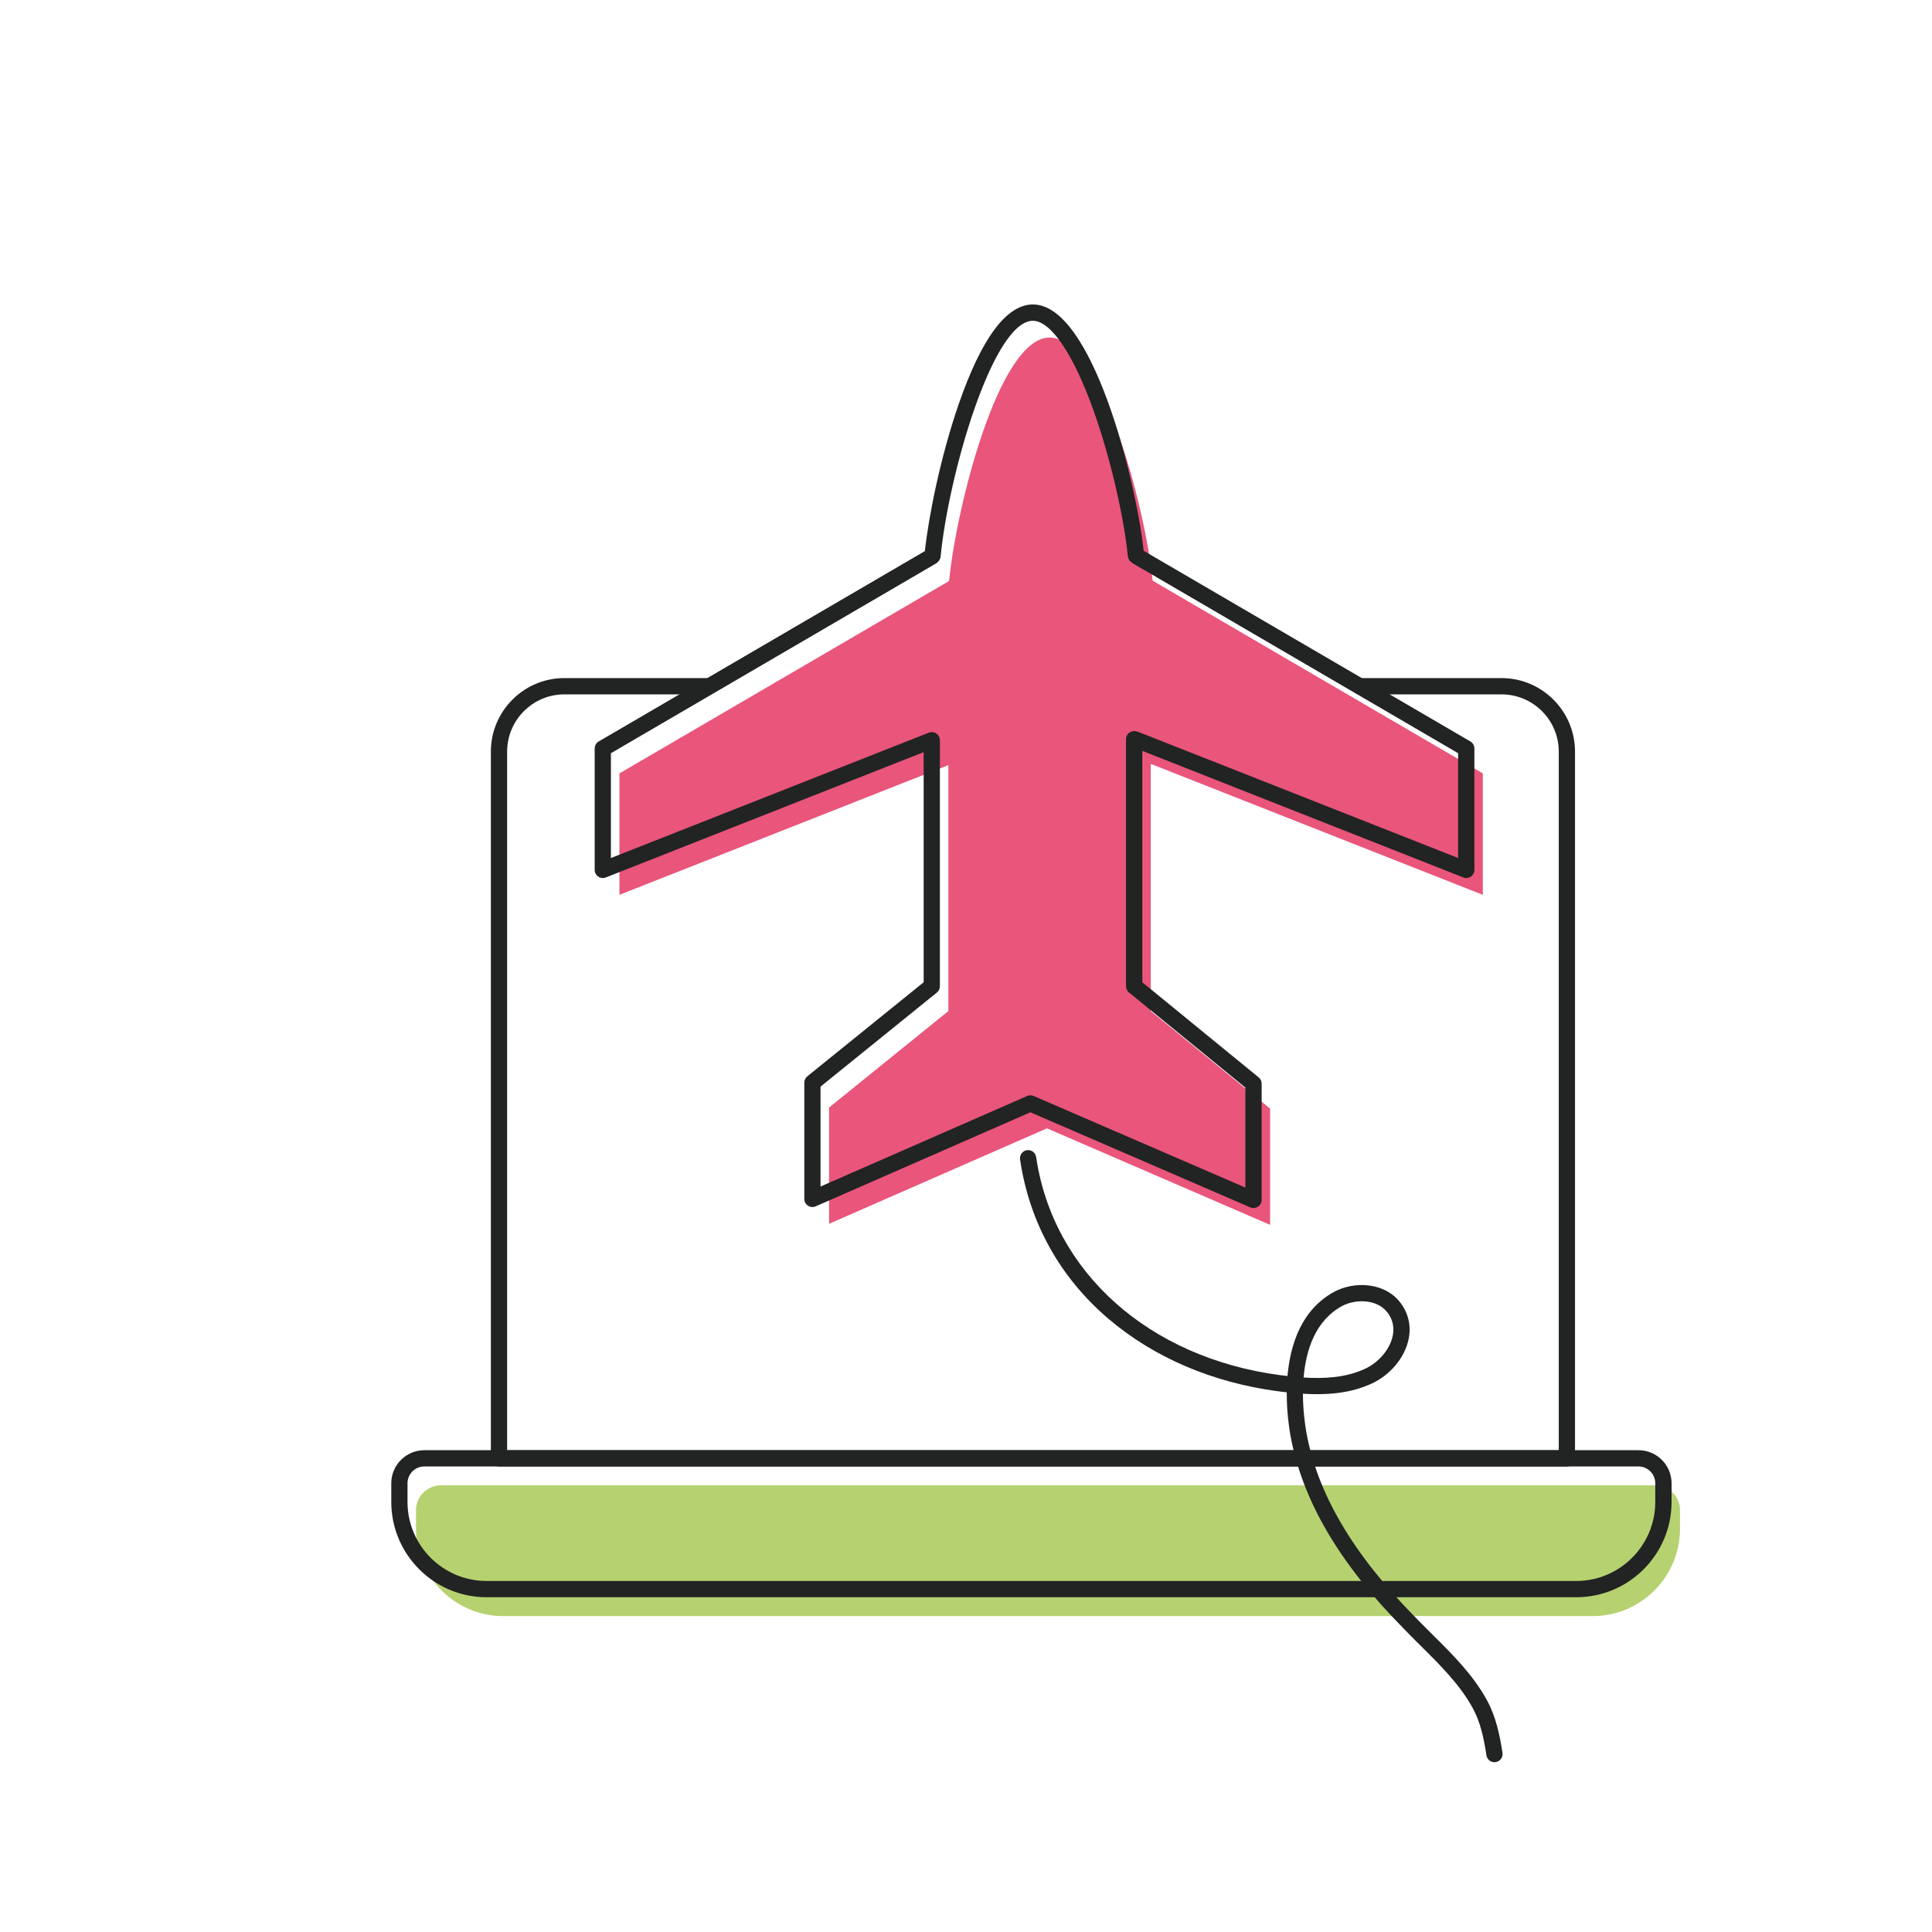 <?xml version="1.0" encoding="UTF-8"?><svg id="Capa_1" xmlns="http://www.w3.org/2000/svg" viewBox="0 0 800 800"><defs><style>.cls-1{fill:#e9557b;}.cls-2{fill:#222323;}.cls-3{fill:#b6d170;}</style></defs><path class="cls-3" d="M659.57,669.19H208.35c-19.85,0-36.1-16.24-36.1-36.1v-7.74c0-5.67,4.64-10.31,10.31-10.31h502.78c5.67,0,10.31,4.64,10.31,10.31v7.74c0,19.85-16.24,36.1-36.1,36.1Z"/><path class="cls-1" d="M477.79,240.75l136.22,79.5v50.28s-136.22-53.72-136.22-53.72l-1.29-.43v102.28l49.42,40.39v48.13l-92.39-39.96-90.24,39.53v-48.13l49.42-39.96v-101.85l-136.22,53.72v-50.28l136.22-79.5.32-.32c2.88-30,20.53-100.66,41.58-100.66h0c21.04,0,39.76,70.53,42.65,100.56l.54.43Z"/><path class="cls-2" d="M648.82,607.23H206.63c-1.86,0-3.37-1.51-3.37-3.37v-292.64c0-16.78,13.65-30.44,30.44-30.44h59.09c1.86,0,3.37,1.51,3.37,3.37s-1.51,3.37-3.37,3.37h-59.09c-13.07,0-23.71,10.63-23.71,23.71v289.28h435.46v-289.28c0-13.07-10.63-23.71-23.71-23.71h-58.66c-1.86,0-3.37-1.51-3.37-3.37s1.51-3.37,3.37-3.37h58.66c16.78,0,30.44,13.65,30.44,30.44v292.64c0,1.86-1.51,3.37-3.37,3.37Z"/><path class="cls-2" d="M652.69,661.38H201.48c-21.76,0-39.46-17.7-39.46-39.46v-7.74c0-7.54,6.14-13.68,13.68-13.68h502.78c7.54,0,13.68,6.14,13.68,13.68v7.74c0,21.76-17.7,39.46-39.46,39.46ZM175.69,607.23c-3.83,0-6.95,3.12-6.95,6.95v7.74c0,18.05,14.68,32.73,32.73,32.73h451.21c18.05,0,32.73-14.68,32.73-32.73v-7.74c0-3.83-3.12-6.95-6.95-6.95H175.69Z"/><path class="cls-2" d="M519.05,500.23c-.45,0-.91-.09-1.34-.28l-91.05-39.38-88.9,38.95c-1.04.45-2.24.36-3.19-.27-.95-.62-1.52-1.68-1.52-2.82v-48.13c0-1.02.46-1.98,1.25-2.62l48.17-38.95v-95.29l-131.62,51.9c-1.04.41-2.21.28-3.13-.35-.92-.63-1.47-1.67-1.47-2.78v-50.28c0-1.2.64-2.3,1.67-2.91l135.05-78.82c1.58-14.55,6.5-39.14,13.98-60.78,9.48-27.44,19.84-41.35,30.78-41.35,24.49,0,42.59,72.37,45.84,102l135.27,78.94c1.03.6,1.67,1.71,1.67,2.91v50.28c0,1.11-.55,2.16-1.47,2.78-.92.63-2.09.76-3.13.35l-132.91-52.41v95.81l48.18,39.38c.78.64,1.24,1.6,1.24,2.61v48.13c0,1.13-.57,2.19-1.52,2.81-.56.37-1.2.55-1.85.55ZM426.65,453.54c.46,0,.91.09,1.34.28l87.69,37.93v-41.41l-48.18-39.38c-.78-.64-1.24-1.6-1.24-2.61v-102.27c0-1.08.52-2.1,1.4-2.73.88-.63,2.01-.8,3.03-.46l1.29.43c.06.02.11.04.17.06l131.62,51.9v-43.4l-134.55-78.53c-.14-.08-.28-.18-.41-.28l-.54-.43c-.71-.57-1.16-1.4-1.25-2.3-1.32-13.67-6.37-38.5-14.34-60.72-8.26-23.04-17.59-36.79-24.96-36.79-16.67,0-35.02,64.2-38.23,97.62-.07.78-.42,1.51-.97,2.06l-.32.32c-.2.2-.43.38-.68.53l-134.55,78.53v43.4l131.62-51.9c1.04-.41,2.21-.28,3.13.35.92.63,1.47,1.67,1.47,2.78v101.85c0,1.02-.46,1.98-1.25,2.62l-48.17,38.95v41.37l85.52-37.47c.43-.19.89-.28,1.35-.28Z"/><path class="cls-2" d="M618.83,729.7c-1.63,0-3.07-1.19-3.32-2.85-1.18-7.61-2.58-13.82-5.6-19.41-5.25-9.72-13.56-17.96-21.59-25.92-2.44-2.42-4.96-4.91-7.35-7.42-26.57-26.97-41.84-53.1-46.65-79.85-.64-3.62-1.54-10.16-1.5-17.72-1.25-.14-2.5-.29-3.74-.45-27.01-3.6-51.2-13.94-69.99-29.91-20.18-17.15-32.88-40-36.7-66.08-.27-1.84,1-3.55,2.84-3.82,1.84-.27,3.55,1,3.82,2.84,6.99,47.61,46.59,83.05,100.9,90.29,1.05.13,2.11.26,3.17.38,1.15-13.13,5.82-27.56,19.44-34.93,8.05-4.29,20.28-3.96,26.85,3.99,3.92,4.75,5.2,10.69,3.62,16.73-2.05,7.83-8.56,14.89-16.6,18.01-8.49,3.54-17.73,4.1-26.92,3.53.02,6.79.85,12.69,1.42,15.95,4.56,25.36,19.23,50.33,44.85,76.34,2.37,2.47,4.86,4.94,7.26,7.32,8.38,8.31,17.05,16.9,22.78,27.5,3.68,6.81,5.22,14.4,6.33,21.58.28,1.84-.98,3.56-2.81,3.84-.17.03-.35.04-.52.04ZM539.8,570.4c8.39.53,16.72.06,24.09-3.03.03-.01.06-.02.09-.04,6.01-2.32,11.05-7.73,12.55-13.46.72-2.75.91-6.85-2.29-10.74-4.32-5.23-12.96-5.29-18.48-2.35-11.1,6.01-14.99,18.22-15.96,29.61Z"/></svg>